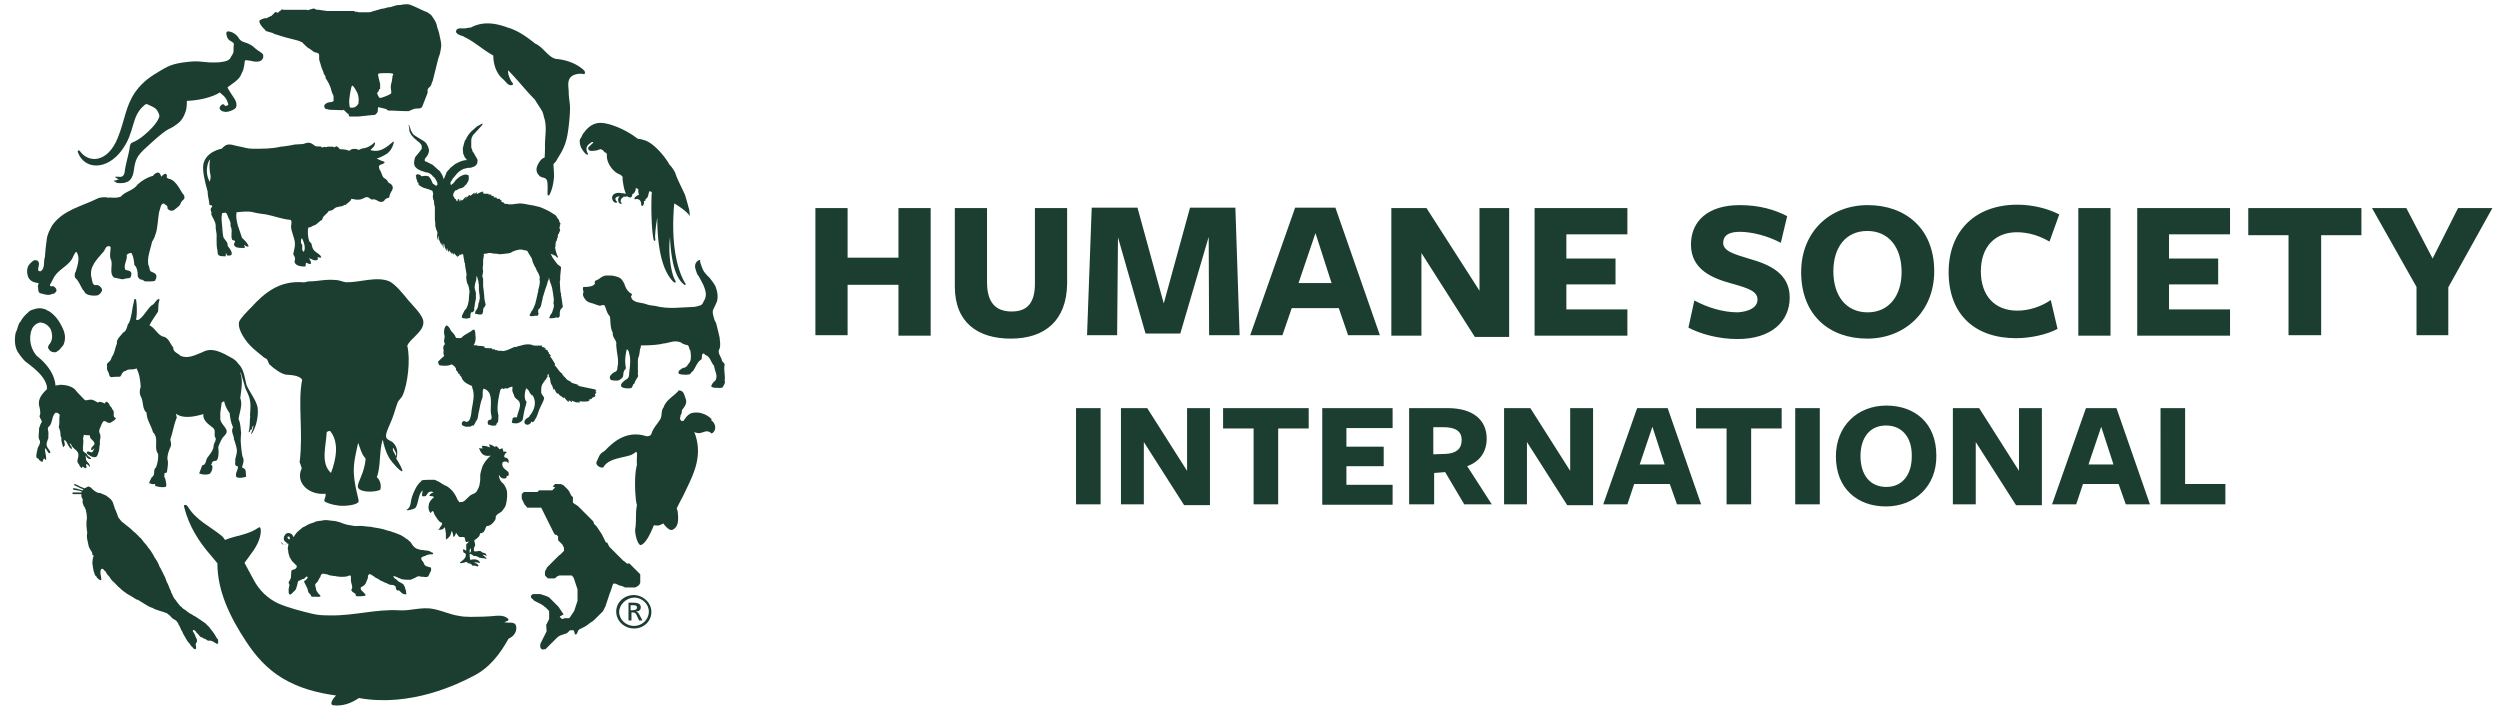 <svg xmlns="http://www.w3.org/2000/svg" xml:space="preserve" width="589.9" height="167.5" class="logo svg replaced-svg">
  <style>
    .st0,.st1{fill:#1b3e30}.st1{fill-rule:evenodd;clip-rule:evenodd}
  </style>
  <g>
    <path d="M84.2 27.5h-1.7l-.1-.1h-.1V27l-.1-.1-.1-.1H82l-.1-.1-.1-.1-.1-.1-.1-.1-.1-.1-.1-.1-.1-.1-.1-.1-.1-.1-.2.1-3.1-.1-.4-.1s-.5-.1-.7-.2c-.1-.1-.2-.5-.2-.6 0-.1.1-.3.2-.4.1-.1.4-.3.7-.4.3-.1 1-.1 1.2-.3.2-.1.1-.3.1-.3v-.9l-.1-.3-.2-.4-.1-.3-.1-.3-.1-.4-.1-.3-.1-.3-.2-.4-.1-.3-.2-.3-.2-.4-.2-.3-.2-.3V18l-.2-.3-.2-.3-.1-.4-.1-.3-.2-.4-.1-.3-.1-.3-.1-.3-.1-.4-.1-.3-.1-.3-.1-.4v-.9s0-.4-.2-.5c-.2-.1-.7-.3-.5-.2.3.1-.5-.1-.6-.2-.1-.1-.8-.6-.8-.6s-.3-.2-.5-.3c-.2-.1-1.2-1.1-1.3-1.2-.1-.2-.2-.2-.4-.2-.1-.1-.1-.1-.3-.2-.2-.1-3.4-.9-3.4-.9L64.7 8l-.3-.2-1.4-.4-.3-.1-.2-.3s-1.3-1.2-1.3-2c0-.4 1.3-.7 1.3-.7h.5l.1-.1.3-.2h.2l.1-.1.1-.1h.2l.1-.1.1-.1.1-.1.1-.1.1-.1.1-.1.1-.1.1-.1.1-.1.1-.1.5.2h.1l.1-.1.1-.1.1-.1.1-.1.2-.1.1-.1.1-.1.1-.1.5.1h5.4l.2.1L74 2l.3.1.2.1.2.1h.4l2.1.3h6.3l.2.1.2.1.2.1-.1-.2.3.1.3.1h2.6l.4-.1.3-.1.3-.1.4-.1.3-.1.4-.1.3-.1.3-.1.7-.1.4-.1.3-.1.4-.1h.3l.4-.1.3-.1.3-.1.4-.1.3-.1h.3s1.2-.1.9-.1c-.3 0 .6-.1 1.3-.1.7 0 3.4 1.4 3.9 1.6.5.2.6.2.9.4.3.2.4.3.7.5.2.2.8 1.1 1.1 1.7.3.6.3 1 .4 1.3.1.3.4 1.1.5 1.7.1.6.5 1.9.4 2.8-.1.9-.3 1.8-.4 2l-.3.9-.1.4-.1.4-.1.4-.1.4-.1.4-.1.4-.1.4-.1.4-.1.4-.1.4-.1.4-.1.4-.1.4-.2.4-.1.4-.2.4-.1.1-.1.1-.1.1-.1.1-.1.1-.1.1v.1l-.1.1v.8s-1.2 3.1-1.3 3.3c-.1.2-.5.4-.7.4-.2 0-1 0-1.2.1-.3.1-1 .4-1.2.5-.2.1-3.8-.1-3.8-.1h-1l-.2-.1h-.1l-.1-.1-.1-.1-.1-.1H91s-1.6-.4-1.7-.4c-.2 0-.1.8-.2 1.1-.1.3-.5.6-.6.7-.2 0-4 .4-4 .4m-1.2-2.1c.3 0 .8-.3 1-.6.3-.3.3-.3.3-.8.1-.4 0-1.5-.3-2.1-.3-.6-.9-1.7-1.2-1.7-.3.1-.8 3.7-.7 4.1.1.4 0 1 .3 1.1m6.9-2.3c.3.1 2.6-.8 2.7-1.1.1-.3-.1-1-.1-1.5s.4-1.8.3-1.6c-.1.4.1-.5.1-.8 0-.3.3-.5.1-.7-.2-.2-3.2-.2-3.4 0-.2.2 0 .6 0 .6v.2l.1.4.1.4.1.4.1.4V21h-.2l-.2.6s-.3.2-.3.4c0 .1.3.9.6 1.1zm44.1 9.6c.3-1 .8-4.8.8-7.2 0-1.2-.3-2.4-.3-3.6 0-1.4-.6-3.2 1-4.1.8-.4 1.8-.5 2.6-.3.4-.2.2-.5.1-.8-1.7-1.7-4.3-2.6-6.7-2.8-1.9-.4-3-2.8-4.9-3.6-2-1.6-4.1-3.1-6.5-3.8-3-1.1-5.9-1.5-8.7 0-.5 0-1.1.2-1.6.2h-.7s-.2-.1-.3 0c-.2 0-.3 0-.4.1-.1 0-.3.1-.4.3-.1.2-.1.3-.1.5.1.1.3.4.5.5.1 0 .4.2.4.2l.9.3.1.1c2.4 1.1 4.5 3.1 6.9 4.4 0 1.9.6 4.1 2.2 5.5.8.6 1.3 1.9 2.4 1.4.2-.4-.4-.7-.5-1.1-.3-.6-.7-1.5-.6-2.3 2.2 2.2 4.1 4.7 6.3 6.9.6 1 1.7 2.6 1.8 2.9.1.4.3.7.3 1.1.9 2.3.2 5 .3 7.1 0 0 0 1.6-.1 2.6-1.1.2-2 2.3-1.9 2.8 0 .6.2 1 .7 1.5.5.5 1.2.3 1.6.8.6.7.1 3.8.4 3.8.2 0 .2.1.4-.2.1-.2.8-1.6 1-3.9.1-.5-.1-2.8-.1-3.1 0-.3.1-.3.3-.5.2-.2.5-.6.6-.9.9-1.4 1.4-2.3 1.9-3.7l.3-1.1zM4.9 75.8c-.7.7-.7 1.8-1.2 2.7-.3 1.4-.3 3.4.6 4.7.4.6 1.4 2 2.1 2.4 1.9 1.5 4.3 3.3 4.7 5.8-.1.1 0 .3 0 .4-1 1-2.1 2.1-1.9 3.8.2.7.3 1.3.3 2 0 .3-.3.6-.1.8.1.5.6.8.4 1.3-.3.4-.3.7-.6 1.4.1.9-.3 1.9.1 2.7.4.6-.1 1.3-.4 1.9-.1.7-.4 1.5-.3 2.2 0 0-.1 0 .2.2.3.2.3.1.4.4l.1.1.2.1c.1.1-.1.1.5.3.4-1 .4-1 .7-.5.1 0 .1 0 .2-.1 0-.8-.2-1.5-.3-2.3l.2-.4c.1.4.4.8.7 1.2.2.1.3 0 .4-.2-.2-.6-.9-1.1-.9-1.8 0-.1 0-.4.1-.6.1-.3.1-.5.3-.8 0-.8.1-1.4-.1-2.2-.1-.5.4-.7.6-1.1.5-.9.4-2.1 1.2-2.8.4-.1.8.2 1 .5-.2.9 0 1.8-.2 2.7-.1.3.2.6.2.9.3.6 0 1.3.4 1.8-.1.8.2 1.5.4 2.2.2 0 .2-.3.4-.4 0-.4-.1-.8-.2-1.2.3-.1.4.2.6.4.3.6.6 1.3 1.2 1.7.1-.2 0-.4 0-.6-.3-.2-.3-.5-.5-.8.2 0 .4.3.5.5.4.9 1.7 1.2 1.6 2.4 0 .6-.5 1.3 0 1.9l.1.1c.2.5.3.6.6.9.1.1.1 0 .2-.1.1-.5.2.1.9.2.1-.1.1-.3.1-.4-.1-.3-.1-.7.1-.6.2.2.5.3.5.6.1 0 .2 0 .2-.1 0-.8-1.1-1.1-.9-2 0-.1-.2-.3-.1-.5.3.4.6.9 1.2.8l.1-.1c-.3-.4-.8-.5-1-1-.3-.4-1.1-.6-.9-1.2-.1-.8.2-1.6 0-2.5l.2-.9c.4.1.8.1 1.2.1.3 0 .2.4.3.6.3.5 1 .8 1 1.5-.3.5-.8.7-.8 1.3.3.4.5-.3.8-.3-.3.3-.3 1.1-.9.9-.3-.1-.7-.3-.9 0-.2.4.6.7.7.8.5.3 1 .5 1.5.3.4-.3.4-.8.6-1.2.2-.6.1-1.2.3-1.8-.2-.9.4-1.7-.1-2.6-.3-.8.3-1.4.5-2.2.3-.2.1-.5.5-.6.3-.1.6.1.8.3.2 0 .5.1.7.1.4-.3 1.1-.6 1.3-1 .1-.3-.3-.2-.4-.5-.2-.6.2-1.2-.4-1.7-.1-.4-.4-.7-.6-.9-.1-.4-.4-.8-.8-.9-.3 0-.2.4-.4.4-.5-.2-1.1-.6-1.6-.2-.5-.3-1-.6-1.5-.7-.5 0-1 .1-1.4.2 0-.2-.2-.1-.3-.2-.7-.8-1.5-1.5-2.2-2.4-1-.9-2.4-1.1-3.7-1.1-.2.2-.6 0-.8.2h-.1c-.2-2.8-2.2-5.3-4.4-7a6.26 6.26 0 0 1-1.5-5.1c.1-.2 0-.6.2-.8.2-1 1.1-1.8 2-2 1.1 0 2.1.7 2.6 1.7.4 1.1.5 2.5-.4 3.5-.2.2-.1.4-.3.6.1.4.4.8.7 1 .4.2 1.1.4 1.5 0 .6-.3.9-.9 1.4-1.4.4-.8.5-1.6.4-2.5-.1-.2-.1-.5-.2-.8-.7-1.8-1.8-3.7-3.6-4.8-.4-.1-.7-.5-1.2-.5-1-.4-2.2 0-3.2.4-.8.7-1.7 1.5-2.2 2.5M31.4 72c-.2.9-.5 3.8-1.2 4.5-.3.7-.3 1.6-1.2 2-.5.8-1.6 1.5-1.4 2.6-.5 1-.5 2.2-1.2 3.1-.1.3-.2.6-.3.7-.1.1 0 .2-.1.2-.4.5-1 .6-.7 1.4-.2.6.2 1.2.3 1.4.2.4.1 1 .7 1.1.6-.1 1.3-.1 2-.1.4-.3.4-.9.9-1.2.2-.2.3-.1.5-.2.7-.6 1.8-.1 2.5-.6.7 1.3.9 2.8 1 4.4-.3.9-.3 1.7.1 2.4.6 1.2.2 2.7 1.3 3.7 0 1.7 1.1 3 1.5 4.6 1.5 1.4.1 3.6 1.2 5.1.1 1-.1 2.2-.5 3.2-.8.6 0 1.8-1 2.3-.2.5-.5.9-.6 1.4.5.2.9.3 1.4.2.1.1-.1.5.1.5s1.2.4 2.3.2c.6-.1-.1-2.2-.1-2.2-.3-.1 0-.7-.1-1 .1-.2.4 0 .6-.3.1-1 .4-2.1.1-3.1 0-1.1.4-2.1.8-3 .2-.7-.1-1.1-.1-1.7.6-1.6.8-3.4 1.5-5 0-.3-.1-.6-.2-1 1.7 1.3 4.5.7 6.5.1-.2 1.5 1.2 2.4 2.2 3.2.9.7.1 1.7.7 2.5.1.7-.5 1.2-.5 1.9-.1 1-.8 1.8-1.4 2.6-.5.6-.3 1.8-1.3 1.9-.2.7-.5 1.3-.7 1.9.7.3 1.7.4 2.5.1.4-.5.7-1 .6-1.8 0-.2-.1-.2-.3-.3.2-.3.2-.7.6-.9 0 0 .2 0 .6-.1.5-.1.7-1.8.5-3.1 0-.2.3-1 .9-2.1.4-.7 1.4-1.2 1-2.1-.4-1-1.6-1.7-1.4-3-.1-1.1.2-2.3.3-3.4.2-.1.4-.3.6-.3.2 1 .7 2 1.3 2.8.1 1.1.3 2.3.8 3.3-.6 1.1.2 1.8.2 2.8.3.9.7 2.1.7 2.8 0 .7-.3 1.4-.4 2.1.1.6-.3 1.5.6 1.5.2.7-.5 1.4-.4 2.1-.3 1.1 2.5.5 2.4.3-.2-.7.1-1.6-.6-1.9-.2-.1-.3-.2-.4-.2.2-.8.6-1.6.2-2.4-.2-.4-.4-2.3-.5-3.8 0-1 .1-1.7.1-2-.1-.4-.1-2.2-.6-3.2.2-1.6 1-3.4.4-4.9.2-2 .7-4.2 0-6l.1-.1c.4 1.3 1 3.3 1.1 3.7.2.5.8 1.6 1 2.5.3 1.1.2 2.5.1 3.7 0 .4.1.5 0 .8-.1 1.1 0 2.1-.3 3.2 0 0-.1.2.1.2.1 0 .2-.4.3-.6.5.1.3-.7.7-1 0 .6-.3 1.2-.5 1.8 0 .1 0 .3.1.2 1.1-1.8 1.6-4.1 1.4-6.2-.4-1.9-1.8-3.5-2.6-5.3-.5-1.8-.6-3.8-2-5.1-.7-1.1-1.9-1.5-2.9-2.1-1.6-.8-3.6-1.7-5.5-.6-1.6.6-3.5 1.7-5.3.8-.5-.6-1.7-.8-1.6-1.9-.8-.9-1.1-2.4-2.5-2.6-1.3-.5-1.9-2.1-3.1-2.6 0-.4 1.8-2.9 2-3.3.1-.8 0-1.8.3-2.6v-.4c-.8.2-1 1.1-1.7 1.5-.9.4-2.8 4.2-3.8 3.4.3-1 .2-3.9 0-4.7-.1-.1-.2-.2-.4-.1-.1.6-.2 1.1-.3 1.4" class="st0"/>
    <path d="m21.7 130.8.1-.2s-.2-.6-.3-.6c-.1-.1-.2-.4-.3-.5-.3-.6-.2-.3-.4-1.2-.2-.8-.3-1.4-.3-2 .1-.4.1-.9 0-1.2 0-.3-.1-.7-.1-1v-1c0-.2.1-.5.1-.7v-.5c-.1-.3 0-.6-.1-.9-.1-.1-.1-.3-.1-.5s-.2-.4-.2-.5c0-.2-.1-.3-.2-.4-.1-.1-.2-.3-.2-.4-.1-.2-.1-.4-.2-.5v-.9c0-.1-.1-.2-.2-.4-.1-.1-.1-.3-.1-.4v-.4h-1.6c-.2 0-.4 0-.5-.1-.1-.4.2-.3.5-.3h1.6l.1-.1c0-.2-.1-.1-.2-.2-.1 0-.2-.1-.3-.1-.2-.1-.5-.1-.6-.1-.3 0-.4-.1-.6-.1-.3-.1-.5-.1-.4-.3 0-.1.1-.1.3-.1.3 0 .6.1 1 .2.2.1.4.1.6.2.1 0 .2 0 .3.1.1 0 .2 0 .3-.1 0-.1-.2-.1-.2-.2-.1-.1-.2-.1-.3-.1l-.6-.3-.6-.3c-.1-.1-.2-.1-.3-.1-.1-.1-.2-.1-.2-.2s0-.1.1-.2h.1c.1 0 0 0 .2.1s.4.2.5.2c.2.1.3.2.5.3.4.1 1 .5 1.1.4.1-.1.3-.1.4-.2.1 0 .2-.2.4-.2h.1c.5.1.7.4 1 .7.2.1.3.3.5.4.2.1.4.2.5.3.1 0 .2 0 .3.1h.3c.2 0 .3.1.5.2.2 0 .3.1.5.2s.3.1.5.2c.1.1.3.2.4.3.1.1.3.2.4.3.1.1.3.2.4.4.1.1.2.2.3.4.1.2.2.3.2.5.1.2.1.4.2.5.1.4.2.8.4 1.1.2.6.4 1.1.6 1.6 0 .1.1.1.1.2.1.1.1.2.2.2.1.2.2.3.3.4.2.3.5.5.8.7l.1.1c.1.1.3.3.5.4.2.1.3.3.5.4.2.2.4.3.6.5l.2.2c.2.2.5.5.8.7l.7.7c.2.3.5.4.7.7.2.3.4.5.6.8.2.2.5.5.7.8.2.3.4.6.6.8.2.2.4.6.6.9.2.3.4.6.5.9l.6.9c.2.3.3.6.5 1 .1.4.3.6.5 1 .2.3.3.7.5 1 0 .1.1.2.2.4l.3.6c.1.2.1.4.2.6.1.2.1.3.2.5.1.1.2.4.3.6.1.2.1.3.2.5s.1.3.2.5c0 .1.1.2.1.2.1.1.1.3.2.5v.1c0 .1.1.2.2.3.1.1.1.2.1.3l.3.6c.1.2.2.3.3.4.1.1.2.3.3.4.1.2.2.3.3.4.1.1.2.3.3.4.1.1.2.2.3.4.1 0 .1.1.2.1s.1.1.2.2l.2.2c.1.1.3.3.6.4.2.2.4.3.6.5.2.1.4.3.6.4.2.1.5.2.7.4 0 .1.1.1.2.1.1.1.1.1.2.1.1.1.2.1.3.2.1.1.2.1.3.2.1 0 .2.2.3.2.2.1.4.3.6.4.1.1.2.1.3.2.1.1.2.2.3.2.1.1.2.2.3.2l.9.9.1.1c.1.1.1.1.2.3.2.2.3.4.5.6.2.2.3.5.5.7.1.2.2.3.3.5.1.2.2.4.3.5 0 .1 0 .1.1.1l.1.1c.1.2.1.4.1.6 0 .2 0 .4-.1.5-.3.1-.4-.1-.6-.2-.2-.1-.3-.2-.5-.3-.2-.1-.2-.1-.5-.2-.1 0-.2-.1-.4 0-.1 0-.2 0-.5-.1-.1-.1-.2-.2-.4-.3-.1 0-.2-.1-.3-.1 0 0-.1 0-.2-.1s-.3-.2-.4-.2c-.3-.1-.5-.3-.7-.6-.1-.1-.2-.3-.3-.3l-.2-.2c0-.1-.1-.1-.1-.2l-.3-.3c-.1-.1-.1-.1-.2-.1-.1-.1-.2-.1-.2 0 0 0 0 .1-.1.1 0 .1 0 .2.1.3.1.1.1.2.2.3l.3.6c0 .2.1.3.2.5.1.1.1.3.2.5v.3c-.1.1 0 .2-.1.3-.1.2-.2.2-.2.4v.2c0 .2.1.4.1.5 0 .3 0 .4-.2.5-.1 0-.2 0-.3-.1-.1-.1-.2-.1-.2-.2l-.4-.4c-.1-.1-.2-.2-.3-.4-.1-.1-.2-.3-.3-.4-.1-.1-.3-.3-.4-.5-.1-.2-.2-.3-.3-.5-.2-.3-.7-1.2-.7-1.2 0-.1-.1-.2-.1-.3-.1-.2-.2-.4-.3-.5-.2-.5-.3-.7-.5-1.1-.1-.1-.1-.2-.2-.3v-.1l-.1-.2c-.1-.1-.2-.3-.3-.4-.2-.3-.6-.4-.9-.6l-.2-.2s-.1 0-.1-.1l-.2-.2s0-.1-.1-.1c0-.1-.1-.1-.2-.2-.2-.2-.4-.3-.6-.5-.4-.1-.7-.3-1.2-.4-.4-.1-.8-.3-1.2-.4-.4-.1-.7-.3-1.1-.5-.2 0-.4-.2-.6-.2-.1-.1-.4-.2-.5-.3-.2-.1-.4-.2-.5-.3-.2-.1-.4-.2-.5-.3-.2-.1-.3-.2-.5-.3-.2-.1-.3-.2-.5-.3-.1-.1-.2-.2-.4-.2h-.1c-.2-.1-.3-.2-.5-.3-.4-.3-1-.6-1.5-.9-.2-.1-.3-.2-.5-.3-.3-.3-.6-.4-.9-.7-.3-.2-.5-.5-.9-.8-.1 0-.2-.1-.2-.2 0 0-.1 0-.1-.1l-.1-.1c-.1 0-.1-.1-.2-.2 0-.1-.2-.1-.2-.2l-.1-.1-.1-.1c0-.1-.1-.1-.2-.2l-.1-.1c-.1 0-.2-.1-.2-.2l-.3-.3c0-.1-.1-.2-.2-.3-.1-.1-.1-.1-.1-.2-.1-.1-.1-.2-.2-.2-.1-.2-.3-.3-.4-.5-.1-.1-.2-.3-.3-.5-.1-.2-.2-.3-.4-.4-.1-.2-.2-.3-.4-.4-.1 0-.2 0-.3.1-.2.2-.2.5-.2.9s.2.9.2 1.4v.2c0 .1-.1.1-.1.1-.3 0-.4-.2-.6-.3l-.3-.3-.1-.1v-.1c0-.1-.1-.1-.2-.2l-.1-.1s-.1-.1-.1-.2c-.1-.1-.1-.2-.1-.3-.1-.1-.1-.2-.1-.3-.1-.2-.2-.5-.2-.8 0-.1-.1-.3-.1-.5 0-.4-.1-.4-.1-.8 0 .1 0-.6.1-1.1 0-.2.2-.5.2-.7" class="st1"/>
    <path d="M29.7 43c-.3.3-1.8.2-2 .2-.1 0-.1-.1-.2-.1 0 0-.3-.2-.5-.3-.2-.1-.2-.2 0-.2s.3 0 .5-.1.6-.3.8-.2c-.4 0-1-.3-1.1-.5-.1-.1-.1-.1.1-.1h.7c.4.1.9 0 1.1-.3.2-.3.2-.3.3-.7.2-1.9 1.1-4.7 1.2-5.9.1-.8.3-1.1.7-1.2 1.8-.7 3.8-2.6 4.7-3.6.9-1 1.4-1.8 1.6-2.5.1-.4-.4-1.4-.8-1.8-.6-.5-1.2-.7-1.6-.9-.4-.2-.7-.4-1.1 0-3.3 2.7-2.1 6.3-5.4 10.7-3.5 4.7-8.7 4.6-10.3.5-.2-.5.2-.7.5-.3 2 2.8 6.5 2.8 8.9-3.2 1.7-4.2 1.8-7.5 4.2-10.9 1.8-2.5 3.8-3.7 5.8-4.9 1.6-.9 2.6-1.7 6.5-2.1 3.4-.4 3.3.3 7.4.1.3 0 1.1-.2 1.3-.2.6-.2.5-.1.8-.3.1-.1.4-.2.5-.4.4-.8.6-.9.8-1.5 0-.2 0-1.8.1-1.9 0-.1-.1-.3-.4-.5-.5-.3-.8-.4-1.1-.9-.4-.9-.4-1.6.1-1.6s1.3.2 2.2 1.1c.3.3.5 1.1 1.5 1.4 1.3.4 2 .8 2.6 1.4.4.4 1.1.8 1.5 1.1.5.3.6.6.5 1.1 0 .2-.1.3-.2.5-.4.6-1.4.6-2 .5-.8-.2-1.1-.2-1.8-.3-.5-.1-.3.7-.5 1.4-.3 1 .2.1-.8 2.2-.5 1.1-2.1 2-3.1 2.8-.1.1 1.3 2.2 1.7 2.8.4.7.4 1.1.4 1.3 0 .6-.1.8-.6 1.1-.3.2-.6.3-.9.4-1.3.5-2.1-.1-2.2-.2-.5-.4-.2-.9 0-1.1 0 0 .3-.3.5-.3 0 0 .3 0 .3.1 0-.1.1.3.3.3.8-.1.6-.4.7-.3-.5-2.1-1.7-2.4-2-2.9-1.9 1.2-5 1.9-7.8 2 0 1.2-.1 2.1-.4 2.8-.5 1.4-1.2 2.2-2.1 2.8-1.8 1.4-1.4.2-5.9 4.3-3 2.7-3.7 3.3-4.1 6.4-.2 1.9-1.1 2.8-1.9 2.9m134.4 20.4c.1.3.3 1.1.5 1.4.3.3 1 1.7 1.4 2.5.5 1.2.9 2.5.1 3.7-.2.3-.2.7-.7 1-.5.2-1 .3-1.5.4-3.1.1-6.2.6-9.2-.2-.9-.1-1.7-.2-2.4-.5-1.2-.4-3.2-.2-3.4-1.8.1-.2.4-.4.1-.6-1.2-.6-1.6-2.1-1.7-2.4-.1-.2-.5-1-1-1.3-.5-.3-1.1-.4-1.4-.5-.3-.1-1.1-.1-1.8-.1-.5 0-.8.2-1.2.4-.1.1-.3.2-.4.3-.1.1-.2.1-.3.2-.4.3-1.1.2-.8 1-.4.7-1.3.7-2 .8h-.7c-.3.2-.1.8 0 1.2-.1.3-.2.3-.1.9.3.7.8 1.4 1.6 1.6 1 .2 2.2.9 2.6.7.3-.2.5-.1.7-.1.3 0 .4.8.7 1.5.2.6.7 1.1.7 1.2.2.4 0 2.7.7 3.8-.2 1.2 1.1 1.8.8 2.9.1 1 .2 2 .4 3.1 0 .4.1 1.1 0 1.6-.2.5.1 1.5-.8 1.7-.5.2-1.1.9-1.1 1.1 0 .2 0 .7.4.8.7.1 1.7.3 2.2-.3 1-.5.2-1.6 1.1-2.3.1-.2.1-.5 0-.8-.2-1.4 0-2.7.3-3.9.6.3.5 1 .7 1.5.3 1.8-.1 3.2-.2 4.9-.1.2-.2.4-.4.6-.2.1-.4.2-.5.3-.2.2-1.2.8-.9 1.5.5.6 2.2.4 2.2.4.1 0 .2-.1.2-.1.4-.3.2-.8.7-1 .1-.6.5-1 .8-1.6.2-.1 0-.4 0-.6 0-.1.1-.8 0-1.3.1-.8-.1-1.7.1-2.6.3-.5.3-1.2.4-1.8 0-.2.2-.5.2-.8 0-.3.2-.4.4-.3.2 0 2.6 0 4.3-.3.4-.1.7-.2 1.1-.2 1.1-.2 2.1-.7 3.4-.3.3.1.5.2.7.4.5.1.6.3 1 .3.6.1.4.9.8 1.3.1.8.3 1.8-.1 2.7-.4.4-.7 1.4-1.6 1.4-.5.3-1.4.7-1 1.4.8.3 2.5.3 2.7 0 .2-.3.3-.5.6-.6.7-1 1-2.2 2-2.8.3-.4-.1-1 .4-1.4.4 0 .5.5.9.5.9.6 1 1.7 1.7 2.4.1 1.2 1.1 2.5.2 3.6-.5.3-.7.8-.9 1.2.3.5 1.3.4 1.5.4.2.1 1.2 0 1.2-.1s.8-1 .5-1.6c.2-1.2-.3-2.5 0-3.8-.1-.4-.4-.5-.6-.8-.1-.7-.7-1.4-.8-2.1-.1-.5.3-.9.3-1.2.1-.6 0-1.4-.1-2.3 0 0-.7-3-.8-3.3-.1-.3-.3-.5-.4-.8 0-.2-.5-1.3-.4-2.1 0-.3.4-.9.6-1.4.3-.6.5-1.1.5-1.5.2-1.2-.4-2.9-.6-3.2-.2-.4-1.4-2-1.6-2.1-.2-.1-.5-.6-.9-1-.4-.5-.8-1.8-.9-2.1-.1-.3-.1-.5-.1-.8-.9.2-1.4 1.1-1.1 2.1m-42.3 84.4c-.2-1.3-1.8-.7-2.8-1 .5-.2 1.4-.4.8-.9-1.1-.9-2.6-.6-3.9-.5-.6 0-1.2.1-1.9.1-2 0-3.9.2-5.8-.2-2-.3-3.8-1.2-5.9-1.6-2.8-.6-5.4.5-8.2.3-5.4-.3-10.6 1.3-16 1.2-1.5 0-2.9 0-4.5-.4-2.8-.7-5.3-1.3-7.9-2.4-2.6-1.2-4.6-3.2-5.9-5.7l-2.1-3.9c1.4-2 3.1-3.8 3.7-6.3.2-.8.3-2.5-.4-2-2.3 1.6-4.9 1.8-7.4 2.7-.1.1-.3.1-.5.2-.2-.3-.4-.6-.7-.9-2.8-2.3-6.1-3.7-8.1-7-.2-.3-.5-.5-.8-.3-.2.1 0 .5 0 .6 1.1 4.3 3.4 8 6.3 11.3l1.5 1.8c0 6.7 3.1 12.9 6.8 18.5 2.3 3.5 4.9 6.4 8.5 8.6 4 2.4 8.3 3.5 12.7 4.1l-.1.1c-.5.5-1.6 2-.6 2.2 2.3.3 4.3-.5 6.1-1.7 12.2 2.2 23.4-3.3 27-5.2 3.8-1.9 6.3-5.2 8.3-8.8 1.4-.6 2-1.8 1.8-2.9z" class="st0"/>
    <path d="M67.2 128.5c.2-.1.5-.1.5-.4 0-.1-.1 0-.1-.1-.1 0-.1-.1-.2-.1l-.2-.2c-.1-.2-.2-.2-.2-.4-.1-.2 0-.4 0-.6.1-.3.3-.5.4-.7.1-.1.2-.1.4-.2.5-.1.8.1 1.1.3.1.1.1.2.2.3.1.1.1.3.2.3s.1-.2.2-.3c0-.1.1-.2.2-.3.1-.1.1-.1.1-.2l.6-.6c.4-.3.7-.6 1.1-.9.3-.1.5-.2.8-.4.3-.2.4-.2.8-.4.3-.1.5-.2.9-.3.1 0 .2-.1.4-.2.3-.1.6-.1.9-.2.3 0 .4 0 .8-.1.5-.1 1.1-.1 1.6 0 .8.1 1.4.1 2 .3.3.1.5.1.9.3.6.2 1.1.4 1.8.5.7.1 1.3.3 2.1.2h1c.6.1 1.8.2 2 .2.8.2 1.8.3 2.6.5.5.1 1 .3 1.4.4.3.1.6.1 1 .3.2.1.4.1.6.2.1 0 .2.1.3.1.4.2 1.2.4 1.7.8.3.2.5.3.7.5.3.1.5.3.7.5.4.3.5.5.7.8a2.7 2.7 0 0 0 1.2 1.1c.1 0 .1 0 .3.1.4.1.7.2 1.2.2.4.1.9.1 1.3.2.3.1.4.2.6.3.1.1.2.1.3.1.1.1.1.2.1.3-.1.1-.2.1-.4.1-.4 0-.9.1-1.2.2-.1.1-.2.2-.4.2-.2.1-.3.1-.5.2s-.3.2-.3.3c0 .4.2.6.4.8l.2.4c.1.1.1.3.2.4l.2.2c.4.2.8.3 1.2.4.1 0 .1.1.1.2.1.2 0 .6-.1.8-.1.2-.2.2-.2.4l-.3.6c-.1.1-.1.2-.3.2-.3.1-.5.1-.8 0h-.5c-.2 0-.3-.1-.4-.1h-.5c-.3.1-.5.3-.8.4-.2.1-.3.1-.4.2-.1 0-.3.1-.4.2h-.5c-.5 0-1 0-1.5-.1-.2 0-.4-.1-.6-.2-.2-.1-.4-.1-.5-.2-.2-.1-.4-.2-.5-.2-.2-.1-.4-.2-.6-.1.1.3.3.4.5.6.1.1.2.1.3.2l.3.3c.2.1.4.3.7.4.2.1.4.3.6.4 0 0 .1.1.1.2.1.2.2.3.3.6v.2c.1.2.2.4.2.7 0 .2.1.4.1.6-.3.1-.6 0-.8-.1-.2-.1-.4-.2-.5-.4-.2-.1-.3-.3-.5-.4-.2 0-.3.1-.4 0l-.1-.1c-.2-.2-.2-.5-.2-.7-.1-.2-.3-.3-.5-.4-.2-.1-.5-.1-.8-.1-.1 0-.2-.1-.3-.1l-.6-.3c-.2-.1-.4-.1-.7-.3-.2-.1-.4-.2-.7-.3-.3-.2-.5-.4-.8-.5-.1-.1-.3-.1-.4-.2-.2-.2-.4-.3-.7-.5-.2-.1-.5-.4-.8-.3-.1 0-.1.1-.1.1 0 .1-.1.1-.1.1-.1.2-.1.4-.1.7-.2.5-.4 1-.6 1.4-.2.2-.3.4-.6.5 0 .1-.2.1-.3.2-.1 0-.2.2-.2.3 0 .2.1.4.2.5l.3.3.3.3c.2.2.4.4.3.7-.5 0-.8.1-1.2.1h-.7c-.1 0-.2-.1-.3-.1-.1-.1-.1-.3-.1-.4-.1-.1-.1-.2-.2-.2-.1-.1-.2-.1-.3-.2-.2-.1-.4-.3-.5-.5 0-.3.2-.4.2-.6 0-.6-.2-1-.3-1.6v-.7c0-.2 0-.5-.1-.6-.4 0-.6.1-.8.2-.4.1-1 .1-1.4.1h-.1c-.4 0-.8-.1-1.1-.1-.2-.1-.4-.1-.6-.1-.2 0-.4-.1-.6-.1-.3 0-.7-.2-1-.3-.4 0-.7-.2-1.1-.1l-.3.3c0 .1-.1.3-.1.4-.1.2-.3.4-.4.6 0 .1 0 .1-.1.2 0 .1 0 .1-.1.2 0 .1-.1.1-.1.2l-.3.3-.2.2c-.1.6.2.9.2 1.5.2.2.3.5.5.7.1.3.5.3.5.7-.2.2-.8.1-1.1.1h-1l-.3-.6c-.2-.1-.3-.3-.4-.4-.1-.2-.2-.5-.2-.8-.1-.1-.1-.2-.2-.4l-.6-1.2c0-.1-.1-.2 0-.3l.1-.1s.1 0 .2-.1l.1-.1.1-.1.1-.1.1-.1v-.1l.1-.1v-.1c0-.1-.3-.2-.4-.1l-.1.1-.1.1-.1.1-.1.1-.1.1h-.3l-.1.1s-.1 0-.2.1c-.1 0-.2 0-.2.1-.2.1-.4.1-.5.2-.1.1-.1.3-.2.5 0 .2-.1.3-.1.6-.1.1-.1.3-.2.5 0 .2-.1.3-.2.5l-.3.3-.3.3-.3.3c-.2.1-.2.2-.4.2-.2-.1-.3-.3-.3-.6v-.7c0-.2.1-.3.1-.5s.1-.3.1-.5c-.1-.2-.2-.4-.2-.6.2-.4.4-.7.5-1 .1-.2 0-.6.1-.9 0-.3 0-.7.1-.9.1-.1.2-.1.4-.2.1 0 .3-.1.4-.1.2-.2.5-.4.4-.8l-.3-.3-.3-.3c0-.1-.1-.1-.1-.1l-.1-.1-.3-.3c-.1-.2-.2-.3-.3-.5-.1-.2-.2-.3-.3-.5-.1-.5-.3-.8-.3-1.4 0-.1-.1-.3-.1-.4 0-.2 0-.5.1-.8 0-.2.1-.5-.1-.6-.1 0-.1.1-.2.1s-.1.1-.2.1-.1.1-.2.1c-.2 0-.5 0-.7-.1-.1-.1-.3-.3-.2-.5.3.5.5.6.8.6m.7-1.5s.1.2.2.2.2.1.2.1l.1-.3-.1-.3-.1-.1h-.3l-.1.2.1.2zm34.2-88.1-.8-.4-.2-.1-.4-.2-.2-.1h-.2l-.1-.2v-.3l.1-.2.3-.4.3-.4.3-.8v-.5l-.2-.7-.5-.9-.5-.4-1.3-.8-.8-.5-.4-.3-.5-.8-.4-1.2-.1-.2h-.1v.2l.1.1.1 1.2.1.2.3.6.8.9.4.3.4.4h.1l.6.6.2.4v.7l-.5.7-.5.6-.2.3h-.1l-.3.5-.1.4-.1.6v.5l.1.3.1.3.4.4.4.3.7.3.1.1h.2l.3.1.6.2h.3l.6.3.4.3.2.3.3.2.5.7.3.7v.4l-.1.1h-.1l-.1.2-.1-.1-.3-.2-.1-.1-.2-.1-.1-.1-.4-.9-.1-.2-.1-.1-.2-.3-.2-.2-.5-.1h-.5l-.6.1-.5-.4-.6-.1-.3.3v.2l.1.1v.5l.2.3v.3l.1.2.3.2-.1.1v.2l.3.3.5.3.4.2.2.1h.3l.1.1.8.2.1.1.3.1.3.1.1.3.1.4-.1.7.1.6.1.2v.1l.1.1v.5l.1.6.1.3v3l.1.9v.6l.2.8.3.7v.2l-.1.9.2.7h.1v-.8l.1-.1.1.9.4.9.2.3.1-.1v.3l-.1-.5.1-.2v.1l.1.5.3.7v-.2l-.1-.3.1-.6.1.1.1.6.2.5.3.5h.1v-.1l-.1-.1v-.3l.1-.1.1.4.3.5h.1v-.1l-.1-.2.1-.1.1.1.5.7h.1v-.2l-.1-.1v-.1l.5.6.1-.1-.1-.1v-.2l.8.9v.1h.1v-.4l.2.2.1-.1.2-.4.2.2h.1l.1-.1v-.2h.1l.2.2v-.2l.1.2.1.7.2 1.1v.1l.1.1.1 1 .1.5.2 1.2-.1.7.1.7.1.5v.1l.2.3.2.6.1.5.1.6-.1.8-.1 1.4-.2.9-.3.8-.5.6-.6 1.2v.5l.3.1.9.1.2-.1h.3l.2-.1v-.1l.1-.1v-.6l.1-.3.1-.2h.3l.3-.3.1-.2v-.6l.1-.4.1-.8.1-.3v-.3l.1-.2v-1.5L112 68v-.3l.1-.8.1-.2v-.2l.1-.1.1-.5v-.5l.1-.3.1.3.3 1v.3l.1.5v1.1l.1.9.1.7v.7l-.1.2v.3l-.2.5-.1.7-.1.3-.1.2v.1l-.4.5-.1.5.1.2h.5l.1.1h.8l.2-.1.2-.6v-.4l.1-.4.4-.5.1-.4-.1-.3-.2-1v-.2l-.1-1.1-.1-.9-.1-.8v-1.7l-.2-.7.1-.4.1-.7-.1-.7.1-.9v-1.1l.2-1.1-.1-.2.1-.1.8-.1.2-.1h.7l.3.1 1.3.1.3.1 1.2-.1.6-.1h.3l.4-.1.3-.1.3-.2.5-.2.6-.2h.1l.4-.1h.7l.3.1.7.1.3.2.2.4.8 1.3.2.8.4.9.3.5.3.7.3.5.3.7.1.5-.1.1.1.8-.1.8-.2.8-.1.4v.3l-.1.3-.1.5-.2.9-.3 1.2-.5 1.2-.3.5h-.1v.1l-.4.8v.2l.2.1h.7l.3-.1h.7l.1-.2.1-.4-.1-.1v-.7l.4-.4.2-.4.1-.3.1-.5.2-.8.1-.6.1-.3.5-1.6.3-.8.3-1.1.2-.3v-.5l.1.2.2.8.3.8.2.7.2 1.2.2 1.5-.1 1 .1.1v.7l-.1.1v.3l-.1.1-.1.4-.2.5-.3.4-.3.7.2.1h.5l.7-.1.2-.1h.2l.1.1.4-.1.1-.2.1-.1v-.8l.1-.6.2-.3.3-.3.1-.2v-.2l-.1-.6v-.1l-.2-1.3-.1-.5v-.5l-.1-.1-.1-.9-.1-1.8.1-.3v-1l.1-.9.1-1.1-.1-.2-.7-.5-.4-.5-.8-1.1-.4-.8v-.2l.1.2h.1l.1-.1.2.3h.1l.1-.1.1.1v.1h.2l.5.5.2-.1-.3-.7-.3-1-.1-.6.1-.4v-.5l.1-.5.1-.2h.1l.1-.6.1-.1.1-.9h.2l.1-.5.1-.1.1-.1-.2-1 .2-.1-.1-.4.2-.1v-.1l-.3-.5-.1-.2.1-.1-.5-.6-.2-.4-.3-.3-.5-.3-.8-.5-1-.5-.9-.4-.3-.1-.1-.1h-.2l-1.2-.3-.6-.1-.6-.1-1-.2-.8-.1h-.4l-1 .1-.7.1h-.9l-.3-.1h-.5l-.2-.1-.1-.2-.6-.2v-.1l.1-.1v-.1l-.3-.1-.2-.1.2-.1-.1-.1h-.9l.2-.1v-.1l-.2-.1-.8-.1h.1l.2-.2-.2-.1h-.4l-.1-.1.1-.1-.1-.1h-.3l-.4-.1.1-.1H114l.1-.1v-.1l-.2-.1.1-.1v-.1h-.1l-.6.2-.2.1-.6.3h-.1l.1-.1.1-.3h-.1l-.8.5.3-.3v-.1h-.1l-.3.2-.2.2-.6.4.1-.1V46h-.1l-.3.2-.7.8v-.1l.3-.3v-.2h-.1l-.4.3-.5.6-.1-.2-.1.1-.1.2-.1-.3h-.1v.4l-.1.1-.2-.6h-.3v.2l-.1.3-.2-.1-.1-.3-.1-.2-.1.1-.3-.5-.1-.2-.1-.2.1-.5.3-.5.2-.2h.2l.5-.3.1-.1h.2l.6-.2.2-.1.8-.8.4-.7.1-.5v-.7l-.1-.2h-.2l-.1-.1h-.6l-.6.2-.1.1-.3.1-.4.3-.7.6-.1.2-.5.6-.4.3h-.1l-.1-.1V43l.4-.6.1-.2.5-.6.5-.6.5-.5.6-.4.6-.3h.3l.1-.1.6-.1h.5l.9-.3.4-.3.3-.4.1-.7-.1-.4-.3-.5-.5-.9-.3-.4-.1-.4-.2-.5V33l.1-.5.3-.6 2.1-2.3.2-.3v-.1h-.1l-.3.1-.7.4h-.1l-1.5 1.3-.6.7-.3.5-.2.2v.2l-.4.6-.2.6-.2.8-.1.5.1 1.2.2.4.1.3.2.3.3.3v.2h-.4l-.8.2-.7.3-.8.4-1 .8-.2.2-.8.9-.1.2v.1l-.6 1.4-.3-.9-.6-1-.6-.5-1.1-1zm6.7 8.4c0-.1 0-.1 0 0zm11.2 64.3c-.1-.6-1.5-.9-1.5-2.1 0-.4.2-.6.7-.6.4 0 .5.1.7.4.1-.1.1-.3.1-.5 0-.6-.5-.8-1-.9-.2-.7.6-1.2.6-1.2-.2-.1-.6-.3-.8 0 0-.4-.2-.5-.2-.9-.4 0-.6.2-.7.2-.2 0-.8-1.2-1.1-.5-.4-.3-.8-.5-1.4-.7.1.3.1.5.2.8-1-.5-1.9-.4-1.9-.4s0 .3.2.6c-.4 0-.6 0-.9-.1.5 1.2.9 2.1 2.8 1.8-.8.7-1.4 1.4-1.9 2.4-.3.7-.6 2-.6 2.2v1c0 .3-.1.9-.2 1.4-.1.5-.3.8-.5 1.2-.3.7-1 .8-1.5 1.1-.6.4-1.1 1.1-1.7 1.5-.3.2-.6.1-1.1.2 0-.3-.3-.4-.4-.7-.6-1.4-1.3-2.3-2.5-3.1-.9-.3-1.2-.7-2-1.1-.5-.2-.7-.4-1-.4-.3 0-2.3 0-2.7.1-.4.1-.4.4-.6.5-.9.8-1.7 2.7-2 3.8-.3 1.3-.2 2.1-1.2 2.7.1 0 .1.1.2.1.4 0 1.8-.3 2-.7.7-1.2.5-2.9 1.6-4 0 .5-.2.9-.1 1.4h.7c.5-.2.5-1.1 1.4-1.1.3 0 .4.1.6.2-.4.1-.9.3-1 .8.4.1.8 0 1.1.3-.7.6-1.3 1.2-1.3 2.4 0 .6.2 1 .5 1.4.1-.2.3-.5.5-.5s.3.6.4.8c.4.6 1.1 1.9 1.7 1.9-.1 0 .4.1-.2.9-.3.3-.3.8-.8.8h.4c.8 0 1-.2 1.3-.6.2.4.2 1 .3 1.5v1.4c.4-.2.8-.6 1-.9.2-.4.2-.8.4-1.1.2.3.3 1 .4 1.4.3-.1.5-.7.6-1 .2.3.5.8.8 1h.9l.3.1c.2.4.1 1.1.5 1.1.2 0 .4-.2.4-.2.1.5-.5.5-.5.8v1.5c-.1-.1-.5-.4-.7-.4-.1 0 0 .5 0 .6.1.4.6.1.6.8 0 .8-1 1.4-1.4 1.7l.2.2c.1 0 .4-.1.5-.1.4 0 .5-.2.8-.2.2 0 .4.3.4.3.3 0 .8.1 1.1.6.7-.2 1.2.4 1.4 0-.2-.5-.6-.5-1-.8.2-.1.3 0 .4 0 .3 0 .6.1 1 .1-.3-.7-1.1-1-2.3-.7-.2.1-.2-1.7-.2-2.3 0-.1.2-.4.2-.5.1.3.3 1-.3 1.2v.2c.7 0 1 .5 1.1.5.4-.1 1.1.2 1.3.4.4 0 .4.1.8.1s.5.1.9.2c0-.2-.4-.6-1-1 .5 0 .8.1 1 .4-.1-.9-.4-.7-1.1-1-.1-.1-.3-.3-.5-.3-.3 0-.7.1-.9.1-.5 0-.5 0-.5-.6 0-.4.3-.6.3-.9 0-.4-.2-.8-.2-1.1.5-.4.9-.6 1.2-1.1.1-.1.1-.6.3-.6 1.2 0 1-1.7 1.6-1.7.7 0 1.6-.9 1.9-1.6.1-.2 0-.5.1-.7.4-.7 1.2-.8 1.6-1.4.4-.6.6-.7.8-1.5 0 0 .5-2.1.1-3.4-.3-.8-.6-1.3-1.1-1.7-.5-.5-.7-1.3-.7-1.8.2.4.6.9 1.1.9.9 0 .6-.2.8-.7.3.3.5 0 .4-.6z" class="st0"/>
    <path d="M128.5 153.2h.2l.1-.1.1-.1.1-.1.1-.1.1-.1.1-.1.1-.1.1-.1.1-.1.1-.1.1-.1.1-.1.1-.1.1-.1.1-.1.1-.1.1-.1.1-.1.2-.2.2-.2.2-.2.2-.2.2-.2.4-.3.2-.1.2-.1.3-.1.3-.1.3-.1.3-.1.3-.1.1-.1.1-.1.1-.1.1-.1.1-.1.1-.1.1-.1h.6s.2-.1.2 0c0 0 .1.1.2.3.1.2.1.7.3.7.4-.1.4-.3.5-.6 0-.1.2-.4.2-.4l.2-.2 1.2-.6c.6-.3 1.2-.8 1.3-.9.2-.1.4-.3.6-.4.2-.1.7-.6.9-.8l.2-.2.2-.2.2-.2.2-.2.2-.2.2-.2.2-.2.2-.2.1-.2.1-.2.1-.2.1-.2.1-.2.1-.2.1-.3.1-.3.1-.3.1-.3.1-.3.1-.3.1-.3.1-.3.1-.3.1-.3.2-.5.2-.6.2-.6.2-.6h.6l.2.1.2.1.2.1.2.1.4.1.4.1.2.1.2.1.2.1h2.4l.2-.1.2-.1.2-.1.1-.1.1-.1.1-.1.1-.1.1-.2.1-.2v-2l-.1-.1-.1-.1-.1-.1-.1-.1-.1-.1-.1-.1-.2-.2-.2-.2-.2-.2-.2-.2-.2-.2-.2-.2-.2-.2-.2-.2-.2-.2-.2-.2-.5.1-.2-.2-.4-.3-.4-.3-.2-.2-.2-.2-.2-.2-.2-.2-.2-.2-.2-.2-.2-.2-.2-.2-.2-.2-.2-.2-.2-.2-.2-.2-.2-.2-.2-.2-.2-.2-.2-.2-.1-.2-.1-.2-.1-.2-.1-.2-.1-.2h-.3l-.1-.2-.1-.2-.1-.2-.1-.2-.1-.2-.1-.2-.1-.2-.1-.2-.1-.2-.1-.2-.2-.3-.2-.3-.2-.3-.2-.3-.2-.3-.2-.3-.2-.2-.2-.2-.2-.2-.2-.6-.2-.2-.2-.2-.2-.2-.2-.2-.2-.2-.2-.2-.2-.2-.2-.2-.2-.2-.2-.2-.2-.2-.2-.2-.2-.2-.2-.2-.2-.2-.2-.2-.2-.2-.2-.2-.3-.2-.3-.2-.3-.2-.3-.2v-1.3l-.1-.1-.1-.1-.1-.1-.1-.1-.1-.2-.1-.2-.1-.2-.1-.2-.1-.2-.1-.1-.1-.2-.1-.1-.1-.1-.1-.1-.1-.1-.1-.1-.1-.1-.1-.1-.1-.1-.1-.1-.1-.1-.1-.1-.2-.1-.2-.1-.2-.1H131l-.1.1-.1.1-.1.1-.1.1-.1.1-.1.1.6.2-.1.1-.1.1-.1.1-.1.1-.1.1-.1.1-.1.1h-3.1l-.1.1-.1.1-.1.1-.1.1h-3.2l-.1.1-.1.1-.1.1-.1.1-.1.1v1.1l.1.2.1.2.1.2.1.2.1.2.1.2.1.2.1.1.1.1.1.1.1.1v.1l.1.1.1.1h3.3l.1.2.1.2.1.2.1.2.1.2.1.2.1.2.1.2.1.2.1.2.1.2.1.2.1.2.1.2.1.2.1.2.1.2.1.2.1.2.1.2.1.2.1.2.1.2.1.2.2.4.2.4.2.4.3.4h.3l.1.1.1.1.1.1.1.1v.9l.1.1.1.1.1.1.1.1.1.1.1.1.1.1.1.1.1.1.1.1.1.2.1.2.1.2.1.2v.7l-.2.2-.3.3-.3.3-.4.3-.2.2-.2.2-.2.2-.2.2-.2.2-.2.2-.2.2-.2.2-.2.2-.2.2-.2.2-.2.2-.2.2-.2.2-.1.2-.1.2-.1.2-.1.2-.1.2v.8l.1.2.1.1.1.1.1.1.1.1.1.1.1.1h1.6l.1-.1h.1l.1-.1.1-.1.1-.1.1-.1.3-.1.2-.1h2.9l.1.1.1.1.1.1.2.3.1.3.1.3.1.3.1.3.1.3.1.3.1.3.1.3.1.3v2.7l-.1.3-.1.3-.1.3-.1.3-.1.3-.1.3-.1.3-.1.3-.2.3-.2.3-.2.3-.2.3s-.1.2-.2.3l-.2.2h-1.1l-.2.1s-.2.1-.3.1c-.1 0-.3-.2-.4-.3-.1-.1-.2-.3-.2-.3l.9-.5-.2-.3-.2-.3-.2-.3-.2-.3-.2-.3-.2-.3-.2-.2-.2-.2-.2-.2-.2-.2-.2-.2-.2-.2-.2-.2-.2-.2-.2-.2-.2-.2-.2-.2-.2-.1-.2-.1-.2-.1-.3-.1-.3-.1-.3-.1-.3-.1-.3-.1h-1.7l-.2.1-.1.1-.1.1-.1.1v.4l.1.1.1.1.1.1.1.1.1.1.1.1.1.1.1.1.2.1.2.1.2.1.2.1.2.1.2.1.2.1.2.1.3.2.3.2.2.2.2.1.1.1.1.1.1.1.1.1.1.1.1.1.1.1.1.1.1.2v1.8l-.1.2-.1.2-.1.2-.1.2-.1.2-.1.2-.1.2.1 1.5-.1.2-.1.2-.1.2-.1.2-.1.2-.1.2-.2.4-.2.4-.2.4-.2.4c-.1.2-.1.3-.1.4 0 0-.1.6.2.9.1.1.2.2.5.2.1 0 .3-.1.3-.1z" class="st1"/>
    <path d="M167.6 99c.1.2.4 0 .3-.1a5 5 0 0 0-2.1-1.3c-.8-.3-1.6-.3-2.2-.2-1.1.1-1.8 1.1-2.3 1.9-.2 0-.3 0-.4.1-.5-.4-.5-.6-.3-1.3h-.1c.1-.1.4-.4.4-1.3.6-.8 1.3-1.6.9-2.7-.2-.5-.3-1-.6-1.5-.3-.4-1-.6-1.1-.4-1 1.2-3 2.2-3.5 3.9-.7.8-.3 2-.8 2.8-.7 1.2-1.7 2.1-2.1 3.5-.2.5-.9.6-1.3.5-3.8-1.2-6.7.6-8.6 2.4-.5.4-1 1.1-1.6 1.4-.8.5-1 1.4-1.4 2.2-.3.5.2 1.2 1 1.4.2 0 .5.1.6-.1 1.2-2 4.2-2.1 6.4-2.8.5-.2.9-.5 1.3-.8.3.3.2.6.2.8 0 .7-.1 1.4 0 2.2-.5 2-.5 4.3-.4 6.6.1 1 .1 2 .4 3-.4 1.7-.1 3.7-.4 5.5-.2 1.2.6 4 1.3 3.9.7-.1 1.6-1.5 1.9-2.1.3-.5 1.1-2.3 1.2-2.6.3.1.6.1 1 .1.5-.1.9-.3 1.2-.5.6.8 1.5 1.8 2.2 1.5 1.5-.7 1.4-2.6 1.2-4.3 0-.2-.2-.5-.2-.8.4-.8.9-1.8 1.5-2.9 2-4.3 4.7-8.7 2.9-14.3-.1-.3-.2-.6-.3-.8.2.1.3.2.5.2 1.4.5 2.3-1.1 3.6.2 1.1-.5 1.3-2.3-.3-3.3zm-26.9-6.3c.1-.2-.2-.1-.2-.2s.5-.5 0-.4v-.2c-1.5-.3-2.9-.6-4.3-.9.1-.1.3 0 .4 0 .1-.3-1.8-.5-1.9-.9-.4-.3-1-.4-1.2-.9-.3-.2-.5-.5-.8-.8 0 0 .1-.1 0-.2-.8-.5-1.1-1.3-1.8-2-.1-.1.1-.2.1-.3-.4-.6-.7-1.2-1.2-1.8 0-.1.1-.1.1-.1.3 0-.5-.7-.5-.7h.1c.2-.2-.4-.2-.2-.5-.2-.3-.6-.3-.8-.5.1-.1.2.1.3-.1-.3-.2-.7-.3-1-.4.4-.5-.2-.2-.6-.2.1-.1.1-.2.2-.2-.4.2-.9.2-1.4.1 0 0-.4 0-.4-.1-.9-.3-2-.1-2.9.2-.4 0-.8.3-1.2.3.2-.2-.1 0-.2 0-.7.3-2.2 1.1-3 .9v-.1c-.3.1-.6.1-.9 0-.2-.2-.6 0-.6-.1.3-.3-.5-.1-.7-.2l.1-.1c-.3-.3-1.4 0-2-.3h.1c.5-.4-1.6-.4-1.7-.4.1 0 .1-.1.1-.1-.4 0-.7-.1-1 0 .5-.6.6-1.5.5-2.3-.1-.3.1-1.6-.6-1.4-.9.8-1.9 1-2.7 1.9-.1.1-1.1.1-1.3 0l-.3-.6c-.3-.5-.9-.9-1.1-1.5-.2-.3-.5-.8-.9-.8-.6.6-.6 1.7-.4 2.4.1.5-.2 1-.1 1.5.1.2.3.6 0 .7-.3.4-.2.9-.1 1.4-.2.4.1 1.2.1 1.2-.6.5-.9.8-1.4 1.3-.1.2.2 1.2.7.9.4.2 2.1.1 2.3-.2.3-.1 1.1.6 1.2 1-.1.5.5.6.5 1.1.1.1.4.1.5.3 0 .1-.1-.1-.2 0 0 .1.4.4.5.6.3 1.1 1.4 1.6 2.3 2 .3.1.2.5.3.7.7 1.8-.2 4.1-.3 6-.2.6-.2 1.5-.9 1.8-.3.2-.7-.3-1-.1-.3.2-.4.5-.3.8.3.4.9.5 1.4.5.1 0 .1-.1.1-.1.6.3.6-.2 1.1-.2.1.3.7-.9.7-1 .5-.5.5-1.3.6-1.9.3-1.1.4-2.2.8-3.3.4-.8 0-1.7.4-2.5 2.6.7 1.4 4.3 1.8 6.1.1.4.2.9-.1 1.3V99c-.2 0-.7.2-.7.5-.1.2.1 1 .4.7.2.3 1.4.3 1.6.1 0-.3.2-.5.4-.7.1-.6.1-1.1.1-1.7-.5-1.6.1-4.5.5-6 .2-.1.4-.3.6-.3-.1.1-.1.1 0 .2.2 0 .4-.2.7-.2 0 .3.3-.2.3.1.1 0 .2-.1.3-.2l.6-.2c.1 0 .2-.1.3-.1 0 .1-.1.1-.1.1.2-.2.1.5.1.6-.1.4.2.7.2 1 .1 0 .2.3.2.4.1.6.6.8 1 1.2 1 1-.2 2.8-.3 3.9l-.1.1c-.3 0-.8-.2-1 .4.1.3-.2.5-.1.8 0 .2 1 .2 1.2.2.6-.2.9-.3 1.3-.8.2-.8.3-1.7.5-2.5.1-.5.5-1.5.4-1.9-.6-.5-.4-2.4 0-3.1l.6.6c0 .2.6 1.2.9 1.1 1 1.7.4 3.5-.8 4.9.2.1-.6.5-.6.5-1.4 1.1.2 2.2 1 1 0 0 0-.4.3-.1.4.1.7-.8.9-1 .4-.8.6-1.7 1-2.5.3-.7.7-1.3.9-2.1-.1-.6-.7-.9-.7-1.5 0-.7 0-1.5.4-2 .1-.3.3-.2.2-.5.4.1.1-.3.4-.4.1 0 .2 0 .2-.1 0 0-.1 0-.1-.1.1-.1.3-.2.4-.3-.1 0-.2 0-.2-.1.1-.1.3-.2.3-.3-.3-.2-.2-.3.2-.4v.8c.1 0 .2-.2.2-.2.1.4.2 1.7.5 2v-.3c.1.5.3 1 .5 1.5.1-.1 0-.3.1-.4.1.2.6 1.5.9 1.1.2.3.4.5.6.7.1-.1 0-.1 0-.2.2.3.5.5.8.7 0-.1-.1-.4 0-.3.3.4.6.8 1 1.1.2.1.1-.3.1-.3.3 0 .5.3.8.4 0-.1-.1-.3-.1-.4.4.2.9.4 1.3.5 0-.1 0-.1-.1-.1.2 0 .5.1.7.1.1-.1-.1-.2-.1-.3.5 0 2 .2 2.4-.2 0-.1-.1-.1-.2-.1.2-.2.6-.2.8-.4.1-.4.5-.1.8-.6.1-.1-.1-.1-.1-.2-.1-.2.1-.3.3-.5zm21.9-43.3s-.8-3-1-3.5c-.2-.5-1.7-3.5-1.9-4.1-.3-.6-.2-1.1-1.4-2.6l-.3-.3c-1.1-2-3.8-5.2-5.9-5.8s-.3-.1-.7-.2c-.3-.1-.7-.1-1-.2-2.5-2-6.3-3.6-8.5-3.7-2.1-.1-3.4 1.3-4.1 2.3-.1.1-.3.3-.4.6l-.3.6c-.1.1-.1.2-.2.3-.1.1-.1.4-.1.4v.2c0 1.5 1.1 2.6 1.4 2.9.3.3.7.2.5-.1-.9-1.6.4-2.3.7-2.5l.1-.1.2-.1h.2l.1.2c-.2.1-.9.8-1.1 1-.2.1-.2.9.6.9s1.5-.1 1.8-.3c.1 0 .3-.1.4-.1.4.1.8.4.9.7 0 0 .5.1.6.5v.3c-.1 1.5 1.2 3.7 2.9 4.4.3.1.5.3.7.5.2.2.1.3.1.7.1.7.3 2.4.8 3.4h-.3c-.2-.1-.6-.1-.6-.1-.9-.2-1.8-.1-2.2.5-.4.6 0 1.5.5 1.7.5.1.7-.1.4-.3-.7-.8 0-1.1.7-1.2-.1.1 0 .1-.2.3-.2.3-.3 1.1.4 1.5.2.1.4-.2.2-.3-.3-.1-.1-.9.2-1.1.2-.1.3-.2.3-.3h.6c.1 0 .2-.1.3-.1l.1.1c.3.2 1.1.5 1.1-.6.5-.1.9-.9.8-1.5.1.1.3.2.6.3 0 .3 0 1 .2 1.4-.4 0-.8.4-1 .6-.2.2-.1.5.2.4.3-.1 1.3-.1 1.3 1.3 0 .3.4.4.5.1.1-.3.3-.6.1-1 .2.1.5 0 .4-.4.2-.1.7-.5.7-1.2 0 0 .2-.5.2-.7.2.1.4.1.6.2-.2 2.8-.1 8.6.4 11.1.1.7.6.5.4-.2-.1-.5.2-3.2.4-4.2 0-.1 0-.3.1-.6 0 5.1.6 11.9 3.8 15.1.5.4.7.1.4-.4-.9-1.4-1.7-6.4-1.2-10.1.2 4.6 1 9.5 3.4 11.2.3.2.4-.2.1-.5-3.4-6-2.8-15.5-2.5-18.7 1.7 1 3.1 2.1 3.7 3-.1-.8-.1-1.2-.2-1.6z" class="st0"/>
    <path d="M79.6 66.1c.7.1 1.3.4 2 .5 3.2.1 7.3-1.5 10.3-.2 1.4.7 3.2 2.9 4.4 4.4.9 1.1 3.6 3.6 3.6 5.2.1 2.3-3.2 3.9-3.8 5.6.8 3.2.1 9.1-1.1 11.7-.2.5-.8 1-1.1 1.5-.5 1.2-.8 2.6-1.4 4.1-.4 1.1-1.6 3.3-1.4 4.2.2.8 1.2.8 1.8 1.5.8.9 1.1 2.2.6 3.6.6.9 1.7 2.9 1.4 3-.4.1-2.3-1.9-3.1-3.2-.7-1.2-1.2-2.8-1.5-4.3-.9 2.9-.4 6.4-1.4 8.9.7.5 1.2 1.9.8 3-1.5.6-4.6.6-5.2-.5-.3-.6.5-2 1.1-3.7.4-1.1.8-3.1.6-3.3-.9-.9-1.2-2.4-1.7-3.6-.4 1.9-1.2 4.9-1 7.3.2 3.4 1.3 6.2 1.1 6.6-.3.7-2.9 1.1-4.7.9-1.7-.2-3.2-.8-3.3-1-.3-.4.4-1 .2-1.8-4 .4-7.2-2.7-5.6-6-.2-.5-.2-.8-.5-1.4.9-7.4-.5-14.1.6-19.5-.7-1.1-2.8-1.1-3.8-1.2-1-.1-2.9-1.4-3.9-2.4-.3-.3-.3-.8-.6-1.2-.1-.2-.6-.3-.9-.6-.9-.8-1.9-1.5-2.7-2.3-1.2-1.1-3.4-4-3-5.9.2-.8 2.2-2.8 2.9-3.5 3.1-3.4 6.6-6.3 12.1-5.9.5.1.7-.1 1.4-.2 2.5 0 3.7-.6 6.8-.3m-1.7 35.6c-.4-.1-.5.2-.8.2-.2 3.6-1.5 7.4 1 9.7 1.2-3.2 2-7.2-.2-9.9m14.9 3.9c-.4.6.4 1.4.6 2 .4-.7-.5-1.4-.6-2" class="st1"/>
    <path d="M38.1 41.7c.2-.3.5-.6.9-.7.2 0 .4.2.4.5-.2.5.2.6.5.7 1.8.3 3 3.5 3.4 3.7.1.1.4.7.1 1.1-.6.5-.8.9-.8 1.1-.1.2-.3.5-.5.6.2-.1-.6.5-.7.6-.1.1-.3.2-.4.3-.1.1-.2.1-.4.1-.4.1-.6-.1-.9-.3-.3-.2-.1-.4-.2-.6-.1-.5-.6-.4-.8-.8-.9.1-.8 1.2-1.1 1.8-.4 1.8-.3 3.7-.9 5.5 0 0-.1.1-.1.2 0 .2-.4 1.1-.5 1.2-.1.1-.3.4-.3.7-.4 1.7-1.1 3.4-.8 5.1.3.5.2 1 .5 1.5.5.3 1.3.4 1.4 1.1.1.4-.2.9-.3 1.1-.2.3-2.1.2-2.4.2-.3-.1-.5-.5-.9-.4-.4-.1-.7-.5-.8-.8 0-1-.1-2-.8-2.7-.1-1-.2-2-.7-2.8-.3-.1-1.1.3-1.1.5.2 1.3-.9 2.3-.3 3.5.4.1.9.1 1.2.4.3.3.2.7.1 1.1-.2.6-.7.4-1.1.5-.2 0-.6.2-.9.2-.3 0-1.4-.3-2-.4-1.3-1.1-.1-3.1-.8-4.4-.3-.8 0-1.8 0-2.7-.1-.4-.4-.3-.6-.3-.6.1-.7.8-1 1.2-1.5 1.8-3.6 3.6-2.9 6.3.2.6.1 1.6.9 1.7.4-.1.7 0 1 .2.3.3.6.6.6 1-.2.6-.7 1.1-1.1 1.2-.4.1-2.4.2-3-.7-.2-.2-.1-.5-.4-.5-.6-1-1-2.2-1.9-3-.1-.3-.1-.7 0-1.1l.2-.4c.4-1.4 1.1-3.3.1-4.6-.6.5-.7 1.3-1.2 2-1.2 1.6-2.9 2.2-4 3.9l-1 1.9c-.1.6.6.2.9.4.5.3.8.8.5 1.3-.3.1-.4.6-.8.4-.9.6-2 .1-2.9-.1-.5-.2-.5-.8-.5-1.3v-.1l-.1-.1c.1-.3.1-.6.2-.9-1-.1-1.9-.4-2.4-1.3-.4-.9-.5-2.4.3-3.2.5-.5 1-1.2 1.8-.8.8.5.1 1.7.2 2.3.2.1.3.3.6.2 1.1-.7.6-2.3 1-3.4.1-1.5.2-2.5.4-3.9.1-1.3.7-2.4 1.3-3.5 2.6-3.7 7-4.5 10.8-6.4.6-.3 2-.3 2.2-.2.2.1.5 0 .7 0 .8.1 1.8.1 2.5-.2 1.1-1.3 3-1.4 4-2.9 1-.9 2.3-1.7 3.6-2 .2-.4.7-.7 1.1-.8.7.1.6.6.9 1zm33.6 17.7c-.6-.2-.3-1-.4-1.7-.4-.2-.3-.9-.2-1.4h.2c.4.8.9 2.2.4 3.1M48.9 39.3c.1-.7.3-1.3.7-1.7-.2.8-.2 1.7-.1 2.7 0 .5.2.9.2 1.4 0 .4-.1.8-.2 1.2-.7-1.2-.8-2.6-.6-3.6m42.8 3.8c-.2-.1-.2-.4-.4-.6-.3-.3-.6-.4-.8-.6-.3-.3-.4-.9-.6-1.3-.4-.7-.9-1.6.1-1.8.7-.2 1-.6.5-.7-.7-.2-1.2-.5-1.6-.7.8-.2 1.7-.7 2.5-1.2 1.3-1 1.6-2.8 1.5-2.8-.3 0-.8.8-2.4 1.7-1.6.9-3.1.3-3.1.3l.8-.8c.3-.4.4-1.2.2-1-1.5 1.4-2.7 1.4-2.7 1.4-.3 0-.4.1-.6.2-.2 0-.3.1-.4.2-.7-.4-1.7-.4-2.3.2-.2-.1-.8-.4-2.2-.4-.3-.3-.4-.6-.9-.7-.5.5-.3.1-1 .1h-.9c-.4 0-.1.2-.6.1-.8-.2-.4.4-.9 0-.4-.3-1.1 0-1.6-.3-.8-.6-1.3-1-2.5-.5-.5.2-2.3.1-2.7.3-.3.1-3.3.5-2.8.4-2.2.5-4 .5-6.7.5-1.2 0-2.3-.4-3.4-.6-.7-.1-1.4-.4-1.9-.4-1-.1-1.5.5-2 1-.2 0-3.7.7-4.3 3.6-.3 1.4.3 4.1 1 6.5v.2c0 1 .4 1.9.4 2.9.1.1.4.1.6.2 0 .1 0 .1.1.2-.1.2-.4.4-.4.7 0 .4.2.6.2.7 0 .2-.1.4 0 .6.2.6.9 1.4 1 2.5v.7c.1.8.3 1.4.2 2.3 0 1.1 0 2 .2 2.9.1.4 0 .8.2 1 .4.5 1.1.3 1.7.4.1-.3.1-.4.1-.8.2.1.1.5.4.6 1.9.2.6-1.6 0-2.3.2-.9-.8-1.4-1-2.1-.2-.8-.2-1.9-.3-2.8-.1-.9-.2-1.8 0-2.8.3-.1.6-.1.9-.1.3.3.4.7.6 1.2.2.4.4.8.5 1.2v.7c0 .2.2.4.2.6.2.8-.2 1.9.2 2.7.1.1.4.1.6.2.2.3-.2.6-.2.8.1 1 1.4.9 2.5.9.2-.3-.1-.5-.1-.7.4.1.6.6 1.1.3-.4-.9-1-1.4-1.6-2-.5-1.7-1.6-3.8-1.3-6 0 0 2.8-.4 4 0 .7.2 2.7.5 3 .5 2 .4 3.7 1.1 5.8 1.3.4.5 0 1.2.1 1.8.1 1.2.9 2.6.9 3.9 0 .8-.3 1.7-.4 2.3 0 .3.4.6.4 1 .1.3-.1.6-.1.9.2.9 1.4 1.1 2.5 1.1.2-.2.1-.6.2-.9.3 0 .8.5 1.2.2 0-.6-.3-.9-.5-1.3.6.2 1.3.8 2 .4.2-.2.1-.4 0-.6.2-.1.7.3.9 0-.2-.7-1.1-1-1.6-1.5-.4-.4-.6-1-.7-1.7-.2-.1-.2-.4-.5-.5-.4-1.1-.4-2.2-.3-3.2.1-.1.3-.2.6-.2.5-.4 1.1-.4 1.5-.8.2-.2.4-.4.6-.5.1-.2.4-.3.6-.4.1-.2.1-.4.2-.6.3-.5 1.8-1.6 1.2-1.5.7-.1 1-.1 1.5-.6.7-.6 1.7-.3 2.3-.8.2-.2.2.1.4-.1.5-.5 1.2-.8 1.3-1.4.7.1 1.2.3 1.8.2.7 0 1.3-.5 1.8-.6.5 0 .8.4 1.2.6 1.2-.4 1.6 1 2.8.4.2-.1.3-.5.6-.6.2-.2.5-.1.8-.4-.1-1.2 1.5-1.9.4-3-.1-.2-.4-.2-.6-.4m162.2 53.2h5.8V119h-5.8V96.3zm31.6 0v22.9h-6.1l-9.5-14.9V119h-5.4V96.3h6.2l9.4 14.8V96.3h5.4zm16.1 22.7h-5.8v-17.9h-7.2v-4.8h20.2v4.8h-7.2V119zM312 96.3h16.6v4.7h-10.9v4.4h8.8v4.6h-8.8v4.4h10.9v4.7H312V96.3zm20.5 22.7V96.3h9.1c6 0 9.2 2.8 9.2 7.2 0 3.1-1.6 5.4-4.6 6.5l5.8 9h-6.5l-4.5-7.6-2.6.2v7.4h-5.9zm12.4-15.2c0-2-1.4-3-4.3-3h-2.4v6.4l2.9-.1c2.4-.1 3.8-1.1 3.8-3.3zm31-7.5v22.9h-6.1l-9.5-14.9V119h-5.4V96.3h6.2l9.4 14.8V96.3h5.4zm19.8 22.7-1.7-4.8h-8.4L384 119h-5.7l8-22.7h7.2l7.9 22.7h-5.7zm-8.8-9.4h5.9l-2.9-8.9-3 8.9zm26.3 9.4h-5.8v-17.9h-7.2v-4.8h20.2v4.8h-7.2V119zm10.4-22.7h5.8V119h-5.8V96.3zm21.4 23.2c-6.7 0-11.8-4.2-11.8-11.8 0-7.2 5.1-12 11.9-12 6.7 0 11.8 4.1 11.8 11.8.1 7.2-5.1 12-11.9 12zm0-19.1c-3.8 0-6 2.9-6 7.2 0 4.4 2.2 7.3 6.1 7.3 3.8 0 6-2.9 6-7.2.1-4.4-2.2-7.3-6.1-7.3zm36.8-4.1v22.9h-6.1l-9.5-14.9V119h-5.4V96.3h6.2l9.4 14.8V96.3h5.4zm19.8 22.7-1.7-4.8h-8.4l-1.6 4.8h-5.7l8-22.7h7.2l7.9 22.7h-5.7zm-8.8-9.4h5.9l-2.9-8.9-3 8.9zm17-13.3h5.8v17.9h9.5v4.8h-15.3V96.3zM212 67.2h-12v11.9h-7.6v-30h7.6v11.7h12V49.1h7.6v30.1H212v-12zm26.5 12.7c-7.8 0-13.2-3.8-13.2-12.3V49.1h7.6v17.5c0 4.5 1.8 6.9 5.8 6.9 3.6 0 5.5-1.9 5.5-6.6V49.1h7.6v17.8c-.1 8.7-5.2 13-13.3 13zm40-1.2h-8.2L263.8 56l-.2 23.1h-7.1l1.1-30.1h10.8l6.2 22.6 6.2-22.6h10.7l1 30.1h-7.2l-.1-23.2-6.7 22.8zm39.6.4-2.2-6.4h-11.1l-2.2 6.4H295L305.6 49h9.5l10.5 30.1h-7.5zm-11.7-12.3h7.8L310.4 55l-4 11.8zm49.7-17.7v30.4H348l-12.6-19.8v19.5h-7.1V49.1h8.3l12.5 19.5V49.1h7zm6 0H384v6.2h-14.4V61h11.6v6.1h-11.6V73H384v6.2h-21.9V49.1zm52.6 21.6c0-2-2.2-2.7-6.1-3.8-4.4-1.2-9.6-3.2-9.6-9.2 0-5.6 4.1-9.3 11.5-9.3 4.7 0 8.3 1.1 11.2 2.6l-1.5 6.3c-3-1.6-6.7-2.6-9.7-2.6-2.6 0-3.9.9-3.9 2.6 0 2 2.7 2.7 6.3 3.8 4.6 1.3 9.4 3.4 9.4 9.1 0 5.7-4.4 9.8-12.3 9.8-4.5 0-8.8-1.2-11.6-2.7l1.4-6.4c3 1.6 6.6 2.8 10.3 2.8 2.7-.2 4.6-1.2 4.6-3zm25.9 9.2c-8.9 0-15.6-5.5-15.6-15.7 0-9.5 6.8-15.8 15.7-15.8s15.7 5.5 15.7 15.6c0 9.5-6.9 15.9-15.8 15.9zm0-25.4c-5.1 0-8 3.9-8 9.5 0 5.8 3 9.7 8.1 9.7 5 0 8-3.9 8-9.5 0-5.8-3-9.7-8.1-9.7zm35.3.3c-5.2 0-8.5 3.5-8.5 9.2 0 5.7 3.2 9.3 8.6 9.3 2.9 0 5.7-1 7.9-2.5l1.6 6.8c-2.4 1.3-6.3 2.2-9.8 2.2-9.6 0-15.9-5.5-15.9-15.6 0-9.7 6.3-15.9 16.2-15.9 3.6 0 7.2.9 9.9 2.3l-2.3 6.4c-2.4-1.4-5-2.2-7.7-2.2zm14.5-5.7h7.6v30.1h-7.6V49.1zm13.9 0h21.9v6.2h-14.4V61h11.6v6.1h-11.6V73h14.4v6.2h-21.9V49.1zm43.4 30H540V55.5h-9.5v-6.4h26.7v6.4h-9.5v23.6zm30 0h-7.5V67.7l-10.5-18.6h8.1L574 61l6-11.9h8.1l-10.4 18.7v11.3zm-424 65.3c0 2.2-1.8 3.9-4.1 3.9s-4.2-1.8-4.2-4 1.9-3.9 4.2-3.9c2.3.1 4.1 1.9 4.1 4m-7.6 0c0 1.8 1.6 3.3 3.5 3.3s3.5-1.5 3.5-3.4c0-1.8-1.6-3.3-3.5-3.3-1.9.1-3.5 1.7-3.5 3.4m2-2.2h1.2c1.1 0 1.9.2 1.9 1.1 0 .6-.4 1-1.2 1 .5.1.7.4.9.8l.7 1.3h-.8l-.6-1.3c-.2-.4-.4-.6-1-.6h-.2v1.9h-.7v-4.2zm.7 1.8h.3c.8 0 1.2-.2 1.2-.6 0-.6-.4-.6-1.2-.6h-.3v1.2z" class="st0"/>
  </g>
</svg>

